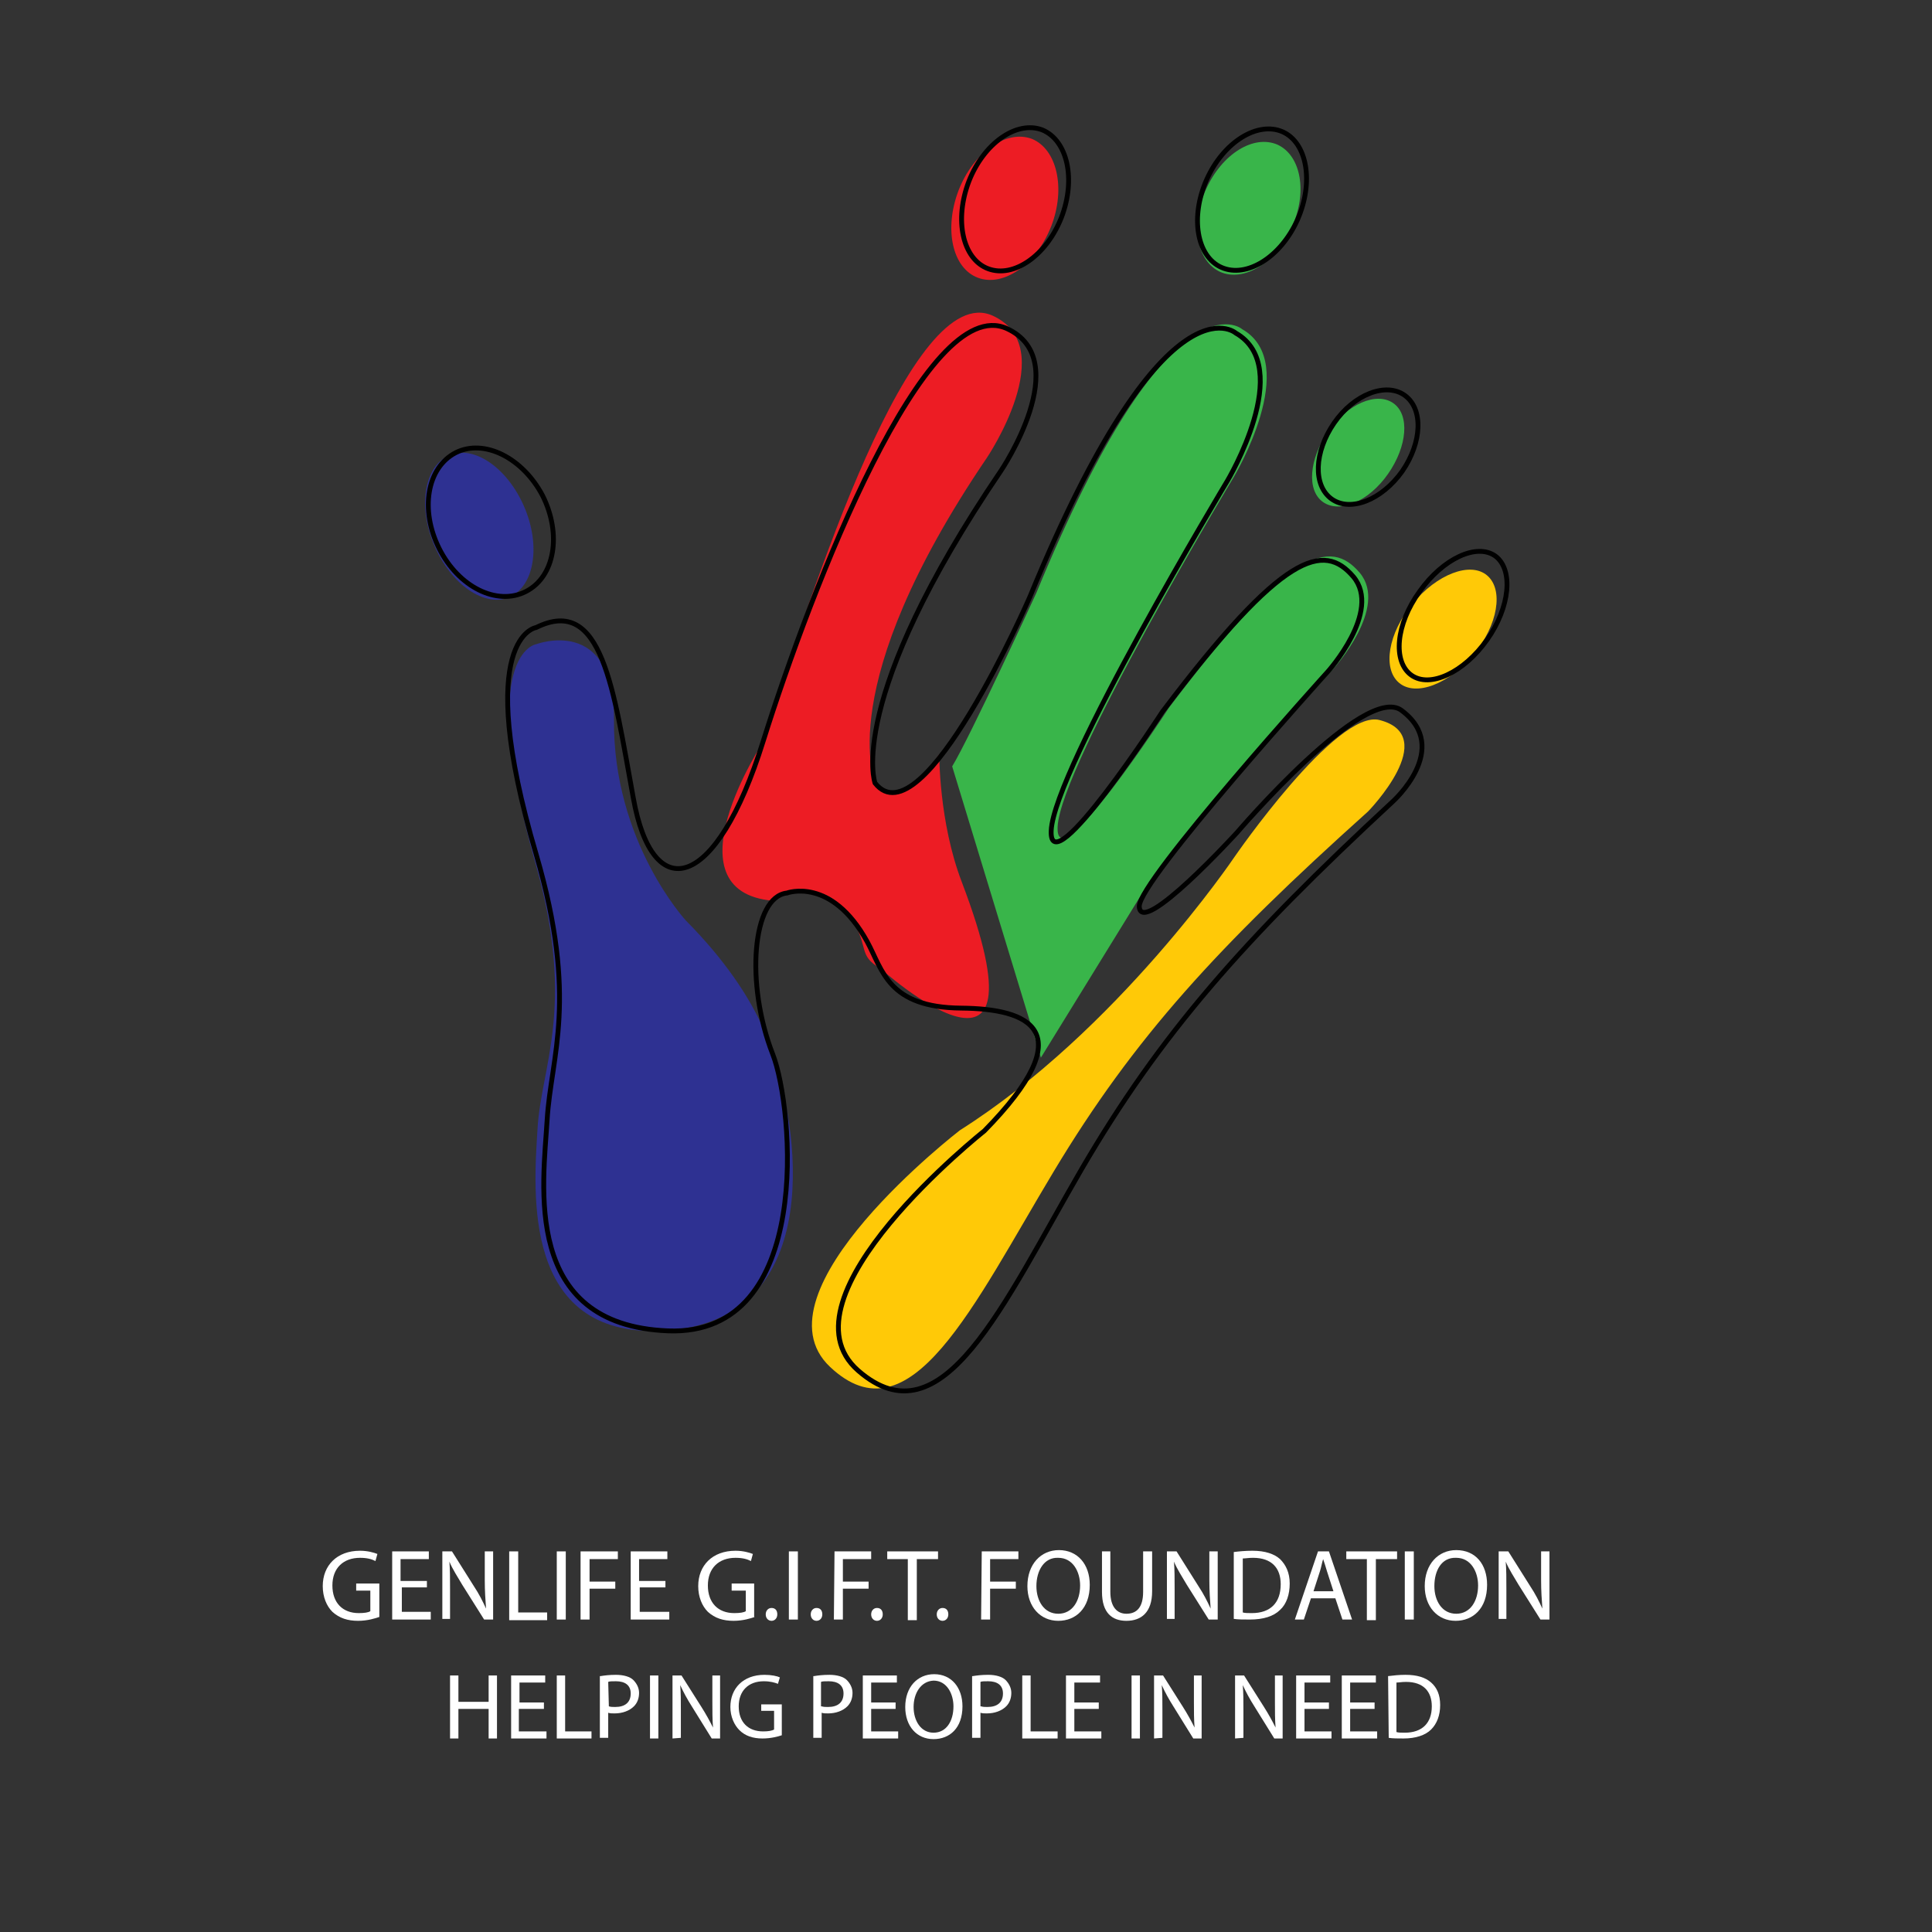 <?xml version="1.0" encoding="UTF-8"?> <svg xmlns="http://www.w3.org/2000/svg" xmlns:xlink="http://www.w3.org/1999/xlink" version="1.1" id="Layer_1" x="0px" y="0px" width="300.5px" height="300.5px" viewBox="0 0 300.5 300.5" style="enable-background:new 0 0 300.5 300.5;" xml:space="preserve"><rect x="0" y="0" width="300.5" height="300.5" fill="#333333" stroke="none"/> <style type="text/css"> .st0{fill:#2E3192;} .st1{fill:#ED1C24;} .st2{fill:#39B54A;} .st3{fill:#FFC907;} .st4{fill:none;stroke:#000000;stroke-width:0.75;stroke-miterlimit:10;} .st5{fill:none;} .st6{enable-background:new ;} .st7{fill:#FFFFFF;} </style> <g> <path class="st0" d="M106.7,143.2c12.4,12.5,13.7,21.9,13.7,21.9c3.1,8,9.4,40.7-17.6,41.9c-21.6,0.9-19.8-21.6-19.2-31.3 c0.5-9.7,6-18.9-0.2-41c-9.5-33.2,0-34.5,0-34.5s12.1-4.6,12.1,11.7C95.3,130.9,106.7,143.2,106.7,143.2"></path> <path class="st0" d="M81.3,78.3c2.8,6,2,12.4-1.7,14.4s-9-1.3-11.8-7.3S65.8,73,69.5,71S78.5,72.3,81.3,78.3"></path> <path class="st1" d="M120.2,140.1c0,0,7.5-4.9,12.3,2.9c2.7,4.3,0.9,5.6,4.4,7.6c0,0,27.1,24.4,12.7-13.4 c-3.6-9.4-3.5-19.9-3.5-19.9s-6.5,10-9.9,4.5c0,0-7-14.8,17.3-50.6c0,0,11.6-17.2,0.9-22.1c-12.6-5.7-28.1,42.3-35.6,66.2 C118.7,115.3,103.5,138.6,120.2,140.1"></path> <path class="st1" d="M163.5,35.2c-2.3,5.9-7.4,9.5-11.4,8s-5.3-7.6-3-13.6c2.3-5.9,7.4-9.5,11.4-8 C164.4,23.2,165.8,29.3,163.5,35.2"></path> <path class="st2" d="M177.8,138.7c5.4-8.1,29.7-34.8,29.7-34.8s8.5-9.4,4-14.8c-4.6-5.4-10.9-3.9-29.7,21c0,0-17.7,27.3-17.3,18.5 c0.4-9.5,27.4-54.4,27.4-54.4s10.6-17.7,1.3-23c0,0-11.1-9.8-32,41c0,0-10.4,22.6-13.1,27l13.8,45.3L177.8,138.7z"></path> <path class="st2" d="M200.9,35.4c-2.5,5.5-7.4,8.5-11.1,6.9c-3.7-1.7-4.7-7.4-2.2-12.9s7.4-8.5,11.1-6.9 C202.4,24.2,203.4,30,200.9,35.4"></path> <path class="st2" d="M215.9,73.7c-3,4.3-7.5,6.2-10.1,4.4c-2.6-1.8-2.2-6.7,0.8-11s7.5-6.2,10.1-4.4 C219.3,64.5,218.9,69.4,215.9,73.7"></path> <path class="st3" d="M149.3,175.8c0,0-32.6,25.1-20.2,36.8c12.5,11.8,22.3-9.6,34.8-30.4s25.5-35,48.9-56c0,0,11.4-11.7,1.8-14.2 c-6.7-1.8-22.6,21.3-22.6,21.3S173.8,160.3,149.3,175.8"></path> <path class="st3" d="M229.2,101.8c-3.8,4.6-9,6.6-11.6,4.4s-1.7-7.7,2.1-12.3c3.8-4.6,9-6.6,11.6-4.4 C233.9,91.7,233,97.2,229.2,101.8"></path> <path class="st4" d="M83.4,97.6c0,0-10,1.4,0,35.3c6.6,22.6,2.3,31.3,1.7,41.3c-0.6,10-4,31.9,18.8,32.8 c22.8,0.9,19.5-34.8,16.3-43c-4.3-11-3.2-24.5,2.2-25.1c0,0,6.9-2.6,12.5,7.6c2.4,4.4,3.2,10.2,14.6,10.3c10.5,0.1,19,3.4,3.6,19.1 c0,0-32.7,25.9-19.6,37.3c13.1,11.4,22.5-10.3,34.7-31.3c12.3-21.1,25.1-35.6,48.4-57.2c0,0,9.3-8.3,1.4-14.2 c-5.7-4.3-25.6,19-25.6,19s-15,16.4-15.2,11.5c-0.2-3.9,29.3-36.5,29.3-36.5s8.5-9.4,4-14.8c-4.6-5.4-10.9-3.9-29.7,21 c0,0-17.7,27.3-17.3,18.5c0.4-9.5,27.4-54.4,27.4-54.4s10.6-17.7,1.3-23c0,0-11.1-9.8-32,41c0,0-16.7,38.4-24.1,29 c0,0-4.7-12.8,19.6-48.6c0,0,11.6-17.2,0.9-22.1c-12.6-5.7-30.4,40.3-37.9,64.2c-7.3,23.4-17.2,25.7-20.2,8.8 C95.4,107.2,93.7,92.5,83.4,97.6z"></path> <path class="st4" d="M84.4,77.1c3,6,1.9,12.6-2.6,14.9s-10.5-0.7-13.5-6.7s-1.9-12.6,2.6-14.9C75.3,68.2,81.3,71.2,84.4,77.1z"></path> <path class="st4" d="M165.1,33.8c-2.3,5.9-7.4,9.5-11.4,8s-5.3-7.6-3-13.6c2.3-5.9,7.4-9.5,11.4-8C166,21.8,167.4,27.8,165.1,33.8z "></path> <path class="st4" d="M201.8,34.2c-2.6,5.8-7.9,9.1-11.8,7.4c-3.9-1.7-4.9-7.9-2.3-13.7c2.6-5.8,7.9-9.1,11.8-7.4 C203.3,22.2,204.4,28.3,201.8,34.2z"></path> <path class="st4" d="M218.1,73.3c-3.2,4.5-8.1,6.4-11,4.3s-2.7-7.3,0.4-11.8c3.1-4.5,8.1-6.4,11-4.3 C221.4,63.6,221.2,68.8,218.1,73.3z"></path> <path class="st4" d="M231.3,99.5c-3.6,5.1-8.9,7.6-11.8,5.5c-2.9-2.1-2.4-7.9,1.3-13c3.6-5.1,8.9-7.6,11.8-5.5 C235.4,88.6,234.9,94.4,231.3,99.5z"></path> </g> <rect x="-158" y="-122.7" class="st5" width="616.5" height="616.5"></rect> <rect x="-158" y="-122.7" class="st5" width="616.5" height="616.5"></rect> <g class="st6"> <path class="st7" d="M59,251.5c-0.6,0.2-1.8,0.6-3.3,0.6c-1.6,0-2.9-0.4-4-1.4c-0.9-0.9-1.5-2.3-1.5-4c0-3.2,2.2-5.5,5.8-5.5 c1.2,0,2.2,0.3,2.7,0.5l-0.3,1.1c-0.6-0.3-1.3-0.5-2.4-0.5c-2.6,0-4.3,1.6-4.3,4.3s1.6,4.3,4.1,4.3c0.9,0,1.5-0.1,1.8-0.3v-3.2 h-2.2v-1.1H59V251.5z"></path> <path class="st7" d="M66.6,246.9h-4.1v3.8H67v1.2h-6v-10.6h5.7v1.2h-4.4v3.4h4.1v1H66.6z"></path> <path class="st7" d="M68.8,251.9v-10.6h1.5l3.4,5.4c0.8,1.2,1.4,2.4,1.9,3.5l0,0c-0.1-1.4-0.2-2.7-0.2-4.4v-4.5h1.3v10.6h-1.4 l-3.4-5.4c-0.7-1.2-1.5-2.4-2-3.6l0,0c0.1,1.3,0.1,2.6,0.1,4.4v4.5h-1.2V251.9z"></path> <path class="st7" d="M79.2,241.3h1.4v9.5h4.5v1.2h-5.9V241.3z"></path> <path class="st7" d="M88,241.3v10.6h-1.4v-10.6H88z"></path> <path class="st7" d="M90.4,241.3h5.7v1.2h-4.4v3.5h4v1.1h-4v4.8h-1.4v-10.6H90.4z"></path> <path class="st7" d="M103.6,246.9h-4.1v3.8h4.6v1.2h-6v-10.6h5.7v1.2h-4.4v3.4h4.1v1H103.6z"></path> <path class="st7" d="M117.4,251.5c-0.6,0.2-1.8,0.6-3.3,0.6c-1.6,0-2.9-0.4-4-1.4c-0.9-0.9-1.5-2.3-1.5-4c0-3.2,2.2-5.5,5.8-5.5 c1.2,0,2.2,0.3,2.7,0.5l-0.3,1.1c-0.6-0.3-1.3-0.5-2.4-0.5c-2.6,0-4.3,1.6-4.3,4.3s1.6,4.3,4.1,4.3c0.9,0,1.5-0.1,1.8-0.3v-3.2 h-2.2v-1.1h3.5v5.2H117.4z"></path> <path class="st7" d="M119.1,251.1c0-0.6,0.4-1,0.9-1c0.6,0,0.9,0.4,0.9,1s-0.4,1-0.9,1S119.1,251.7,119.1,251.1z"></path> <path class="st7" d="M124.1,241.3v10.6h-1.4v-10.6H124.1z"></path> <path class="st7" d="M126.1,251.1c0-0.6,0.4-1,0.9-1c0.6,0,0.9,0.4,0.9,1s-0.4,1-0.9,1S126.1,251.7,126.1,251.1z"></path> <path class="st7" d="M129.8,241.3h5.7v1.2h-4.4v3.5h4v1.1h-4v4.8h-1.4L129.8,241.3L129.8,241.3z"></path> <path class="st7" d="M135.5,251.1c0-0.6,0.4-1,0.9-1c0.6,0,0.9,0.4,0.9,1s-0.4,1-0.9,1S135.5,251.7,135.5,251.1z"></path> <path class="st7" d="M141.2,242.5H138v-1.2h7.9v1.2h-3.3v9.5h-1.4V242.5z"></path> <path class="st7" d="M145.7,251.1c0-0.6,0.4-1,0.9-1c0.6,0,0.9,0.4,0.9,1s-0.4,1-0.9,1C146.1,252.1,145.7,251.7,145.7,251.1z"></path> <path class="st7" d="M152.7,241.3h5.7v1.2H154v3.5h4v1.1h-4v4.8h-1.4L152.7,241.3L152.7,241.3z"></path> <path class="st7" d="M169.5,246.5c0,3.7-2.2,5.6-4.9,5.6c-2.8,0-4.8-2.2-4.8-5.4c0-3.4,2.1-5.6,4.9-5.6 C167.6,241.1,169.5,243.3,169.5,246.5z M161.2,246.7c0,2.3,1.2,4.3,3.4,4.3s3.4-2,3.4-4.4c0-2.1-1.1-4.3-3.4-4.3 C162.4,242.2,161.2,244.3,161.2,246.7z"></path> <path class="st7" d="M172.7,241.3v6.3c0,2.4,1.1,3.4,2.5,3.4c1.6,0,2.6-1,2.6-3.4v-6.3h1.4v6.2c0,3.3-1.7,4.6-4,4.6 c-2.2,0-3.8-1.2-3.8-4.5v-6.3H172.7z"></path> <path class="st7" d="M181.5,251.9v-10.6h1.5l3.4,5.4c0.8,1.2,1.4,2.4,1.9,3.5l0,0c-0.1-1.4-0.2-2.7-0.2-4.4v-4.5h1.3v10.6H188 l-3.4-5.4c-0.7-1.2-1.5-2.4-2-3.6l0,0c0.1,1.3,0.1,2.6,0.1,4.4v4.5h-1.2V251.9z"></path> <path class="st7" d="M191.9,241.4c0.8-0.1,1.8-0.2,2.9-0.2c2,0,3.4,0.5,4.3,1.3c0.9,0.9,1.5,2.1,1.5,3.8s-0.5,3.2-1.5,4.1 c-1,1-2.6,1.5-4.7,1.5c-1,0-1.8,0-2.5-0.1V241.4z M193.3,250.8c0.3,0.1,0.9,0.1,1.4,0.1c2.9,0,4.5-1.6,4.5-4.5 c0-2.5-1.4-4.1-4.3-4.1c-0.7,0-1.2,0.1-1.6,0.1L193.3,250.8L193.3,250.8z"></path> <path class="st7" d="M203.9,248.6l-1.1,3.3h-1.4l3.6-10.6h1.7l3.6,10.6h-1.5l-1.1-3.3H203.9z M207.4,247.5l-1-3.1 c-0.2-0.7-0.4-1.3-0.6-1.9l0,0c-0.2,0.6-0.3,1.3-0.5,1.9l-1,3.1H207.4z"></path> <path class="st7" d="M212.6,242.5h-3.2v-1.2h7.9v1.2H214v9.5h-1.4V242.5z"></path> <path class="st7" d="M219.9,241.3v10.6h-1.4v-10.6H219.9z"></path> <path class="st7" d="M231.3,246.5c0,3.7-2.2,5.6-4.9,5.6c-2.8,0-4.8-2.2-4.8-5.4c0-3.4,2.1-5.6,4.9-5.6 C229.5,241.1,231.3,243.3,231.3,246.5z M223.1,246.7c0,2.3,1.2,4.3,3.4,4.3s3.4-2,3.4-4.4c0-2.1-1.1-4.3-3.4-4.3 C224.2,242.2,223.1,244.3,223.1,246.7z"></path> <path class="st7" d="M233.1,251.9v-10.6h1.5l3.4,5.4c0.8,1.2,1.4,2.4,1.9,3.5l0,0c-0.1-1.4-0.2-2.7-0.2-4.4v-4.5h1.3v10.6h-1.4 l-3.4-5.4c-0.7-1.2-1.5-2.4-2-3.6l0,0c0.1,1.3,0.1,2.6,0.1,4.4v4.5h-1.2V251.9z"></path> </g> <g class="st6"> <path class="st7" d="M71.3,260.6v4.1H76v-4.1h1.3v9.8H76v-4.6h-4.7v4.6H70v-9.8H71.3z"></path> <path class="st7" d="M84.5,265.8h-3.8v3.5H85v1.1h-5.5v-9.8h5.3v1.1h-4v3.1h3.8v1H84.5z"></path> <path class="st7" d="M86.6,260.6h1.3v8.7H92v1.1h-5.4V260.6z"></path> <path class="st7" d="M93.4,260.7c0.6-0.1,1.4-0.2,2.4-0.2c1.2,0,2.2,0.3,2.7,0.8s0.9,1.2,0.9,2c0,0.9-0.3,1.6-0.8,2.1 c-0.7,0.7-1.8,1.1-3,1.1c-0.4,0-0.7,0-1-0.1v3.9h-1.3v-9.6H93.4z M94.7,265.4c0.3,0.1,0.6,0.1,1,0.1c1.5,0,2.4-0.7,2.4-2.1 c0-1.3-0.9-1.9-2.3-1.9c-0.6,0-1,0-1.2,0.1L94.7,265.4L94.7,265.4z"></path> <path class="st7" d="M102.4,260.6v9.8h-1.3v-9.8H102.4z"></path> <path class="st7" d="M104.6,270.4v-9.8h1.4l3.1,4.9c0.7,1.1,1.3,2.2,1.8,3.2l0,0c-0.1-1.3-0.1-2.5-0.1-4v-4.1h1.2v9.8h-1.3l-3.1-5 c-0.7-1.1-1.3-2.2-1.8-3.3l0,0c0.1,1.2,0.1,2.4,0.1,4v4.2L104.6,270.4L104.6,270.4z"></path> <path class="st7" d="M121.6,269.9c-0.6,0.2-1.7,0.5-3,0.5c-1.5,0-2.7-0.4-3.6-1.3c-0.8-0.8-1.4-2.1-1.4-3.6c0-2.9,2-5,5.3-5 c1.1,0,2,0.2,2.4,0.4l-0.3,1c-0.5-0.2-1.2-0.4-2.2-0.4c-2.4,0-3.9,1.5-3.9,3.9c0,2.5,1.5,3.9,3.8,3.9c0.8,0,1.4-0.1,1.7-0.3v-2.9 h-2v-1h3.2V269.9z"></path> <path class="st7" d="M126.6,260.7c0.6-0.1,1.4-0.2,2.4-0.2c1.2,0,2.2,0.3,2.7,0.8s0.9,1.2,0.9,2c0,0.9-0.3,1.6-0.8,2.1 c-0.7,0.7-1.8,1.1-3,1.1c-0.4,0-0.7,0-1-0.1v3.9h-1.3v-9.6H126.6z M127.8,265.4c0.3,0.1,0.6,0.1,1,0.1c1.5,0,2.4-0.7,2.4-2.1 c0-1.3-0.9-1.9-2.3-1.9c-0.6,0-1,0-1.2,0.1v3.8H127.8z"></path> <path class="st7" d="M139.3,265.8h-3.8v3.5h4.2v1.1h-5.5v-9.8h5.3v1.1h-4v3.1h3.8V265.8z"></path> <path class="st7" d="M149.7,265.4c0,3.4-2,5.1-4.5,5.1c-2.6,0-4.4-2-4.4-5c0-3.1,1.9-5.1,4.5-5.1 C148,260.4,149.7,262.5,149.7,265.4z M142.1,265.5c0,2.1,1.1,4,3.1,4s3.1-1.8,3.1-4.1c0-1.9-1-4-3.1-4 C143.2,261.5,142.1,263.4,142.1,265.5z"></path> <path class="st7" d="M151.3,260.7c0.6-0.1,1.4-0.2,2.4-0.2c1.2,0,2.2,0.3,2.7,0.8s0.9,1.2,0.9,2c0,0.9-0.3,1.6-0.8,2.1 c-0.7,0.7-1.8,1.1-3,1.1c-0.4,0-0.7,0-1-0.1v3.9h-1.3v-9.6H151.3z M152.6,265.4c0.3,0.1,0.6,0.1,1,0.1c1.5,0,2.4-0.7,2.4-2.1 c0-1.3-0.9-1.9-2.3-1.9c-0.6,0-1,0-1.2,0.1v3.8H152.6z"></path> <path class="st7" d="M159,260.6h1.3v8.7h4.2v1.1H159V260.6z"></path> <path class="st7" d="M170.9,265.8h-3.8v3.5h4.2v1.1h-5.5v-9.8h5.3v1.1h-4v3.1h3.8V265.8z"></path> <path class="st7" d="M177.3,260.6v9.8H176v-9.8H177.3z"></path> <path class="st7" d="M179.5,270.4v-9.8h1.4l3.1,4.9c0.7,1.1,1.3,2.2,1.8,3.2l0,0c-0.1-1.3-0.1-2.5-0.1-4v-4.1h1.2v9.8h-1.3l-3.1-5 c-0.7-1.1-1.3-2.2-1.8-3.3l0,0c0.1,1.2,0.1,2.4,0.1,4v4.2L179.5,270.4L179.5,270.4z"></path> <path class="st7" d="M192.1,270.4v-9.8h1.4l3.1,4.9c0.7,1.1,1.3,2.2,1.8,3.2l0,0c-0.1-1.3-0.1-2.5-0.1-4v-4.1h1.2v9.8h-1.3l-3.1-5 c-0.7-1.1-1.3-2.2-1.8-3.3l0,0c0.1,1.2,0.1,2.4,0.1,4v4.2L192.1,270.4L192.1,270.4z"></path> <path class="st7" d="M206.7,265.8h-3.8v3.5h4.2v1.1h-5.5v-9.8h5.3v1.1h-4v3.1h3.8V265.8z"></path> <path class="st7" d="M213.8,265.8H210v3.5h4.2v1.1h-5.5v-9.8h5.3v1.1h-4v3.1h3.8V265.8z"></path> <path class="st7" d="M215.9,260.7c0.8-0.1,1.7-0.2,2.7-0.2c1.8,0,3.1,0.4,4,1.2c0.9,0.8,1.4,1.9,1.4,3.5s-0.5,2.9-1.4,3.8 s-2.4,1.4-4.3,1.4c-0.9,0-1.7,0-2.3-0.1L215.9,260.7L215.9,260.7z M217.2,269.4c0.3,0.1,0.8,0.1,1.3,0.1c2.7,0,4.2-1.5,4.2-4.1 c0-2.3-1.3-3.8-4-3.8c-0.7,0-1.1,0.1-1.5,0.1V269.4z"></path> </g> </svg> 